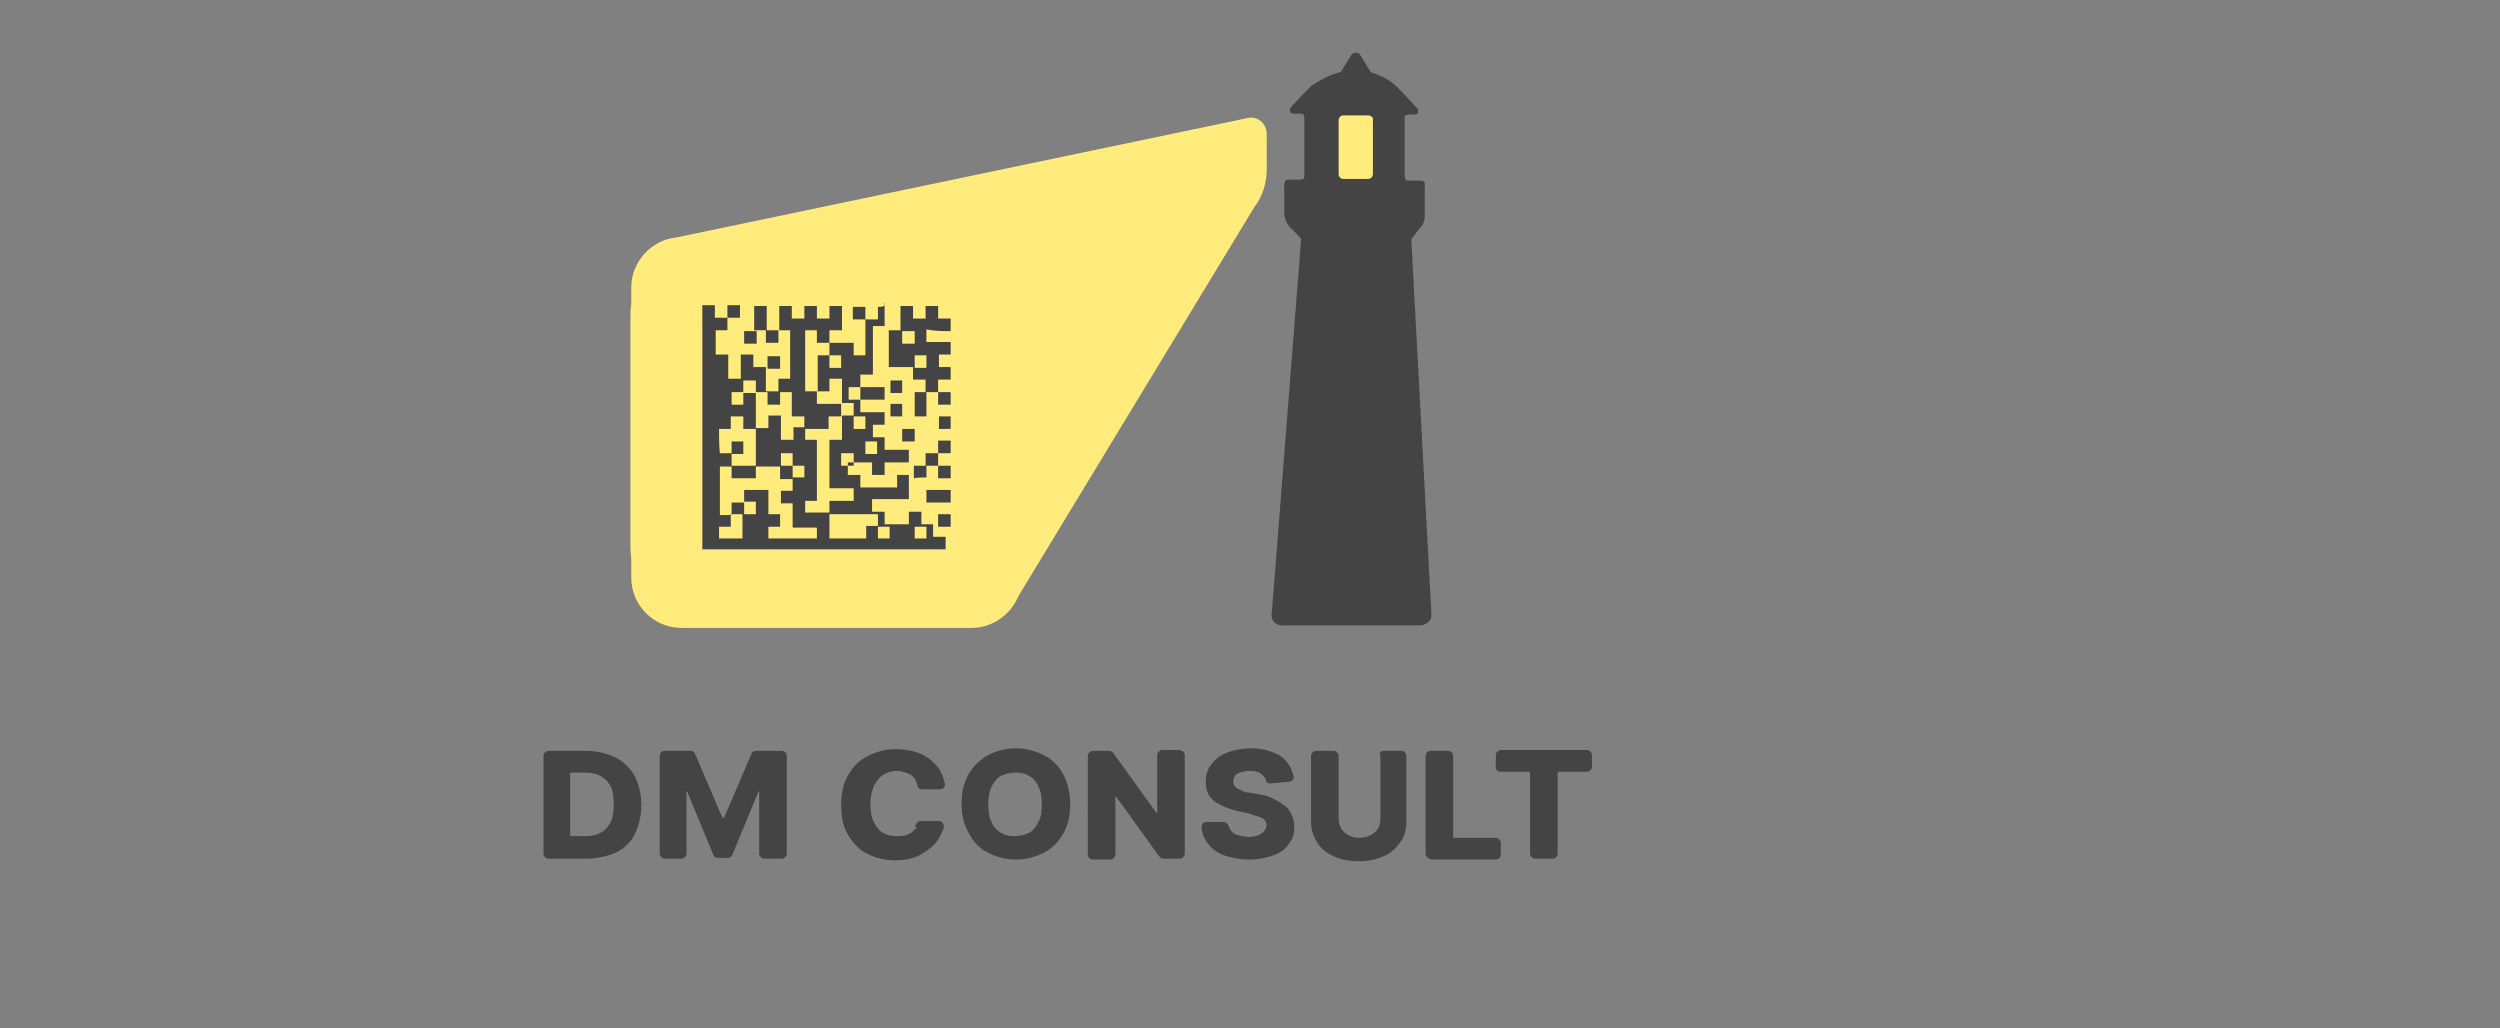 <?xml version="1.0" encoding="UTF-8"?> <svg xmlns="http://www.w3.org/2000/svg" xmlns:xlink="http://www.w3.org/1999/xlink" version="1.1" id="Слой_1" x="0px" y="0px" viewBox="0 0 299 123" style="enable-background:new 0 0 299 123;" xml:space="preserve"><rect x="0" y="0" width="299" height="123" fill="#808080" stroke="none"/> <style type="text/css"> .st0{fill:#444444;} .st1{fill:#FFEC7D;} </style> <g> <path class="st0" d="M162.1,8.4c1.8,0,3.6,0.7,5,2c0,0,2.5,2.6,2.5,2.7s0,0.3,0,0.3c0,0.3-0.3,0.3-0.8,0.3c-0.2,0-0.3,0-0.3,0 c-0.1,0-0.3,0.1-0.4,0.1c-0.1,0.1-0.1,0.2-0.1,0.4v4v2.9c0,0.1,0.1,0.3,0.1,0.4c0.1,0.1,0.2,0.1,0.4,0.1h0.7h0.7 c0.1,0,0.3,0.1,0.4,0.1c0.1,0.1,0.1,0.2,0.1,0.4v2.3v1.3c0,0.3,0,0.5-0.1,0.8s-0.2,0.5-0.4,0.7l-0.5,0.6l-0.5,0.7l-0.1,0.1 c0,0,0,0.1,0,0.2l2.4,44.7c0,0.4-0.1,0.7-0.4,0.9c-0.2,0.2-0.6,0.4-0.9,0.4h-8.3h-8.3c-0.4,0-0.7-0.2-0.9-0.4 c-0.2-0.2-0.4-0.6-0.3-1l3.5-44.6c0-0.1,0-0.1,0-0.2c0-0.1-0.1-0.1-0.1-0.2l-0.6-0.6l-0.6-0.6c-0.2-0.2-0.4-0.5-0.5-0.8 s-0.2-0.6-0.2-0.9v-1.2V22c0-0.1,0.1-0.3,0.1-0.4c0.1-0.1,0.2-0.1,0.4-0.1h0.7h0.7c0.1,0,0.3-0.1,0.4-0.1c0.1-0.1,0.1-0.2,0.1-0.4 v-2.9v-4c0-0.1-0.1-0.3-0.1-0.4s-0.2-0.1-0.4-0.1c0,0-0.2,0-0.4,0c-0.4,0-0.8,0-0.8-0.3c0-0.1,0-0.2,0-0.3c0-0.2,2.5-2.7,2.5-2.7 C158.5,9.1,160.3,8.4,162.1,8.4L162.1,8.4z"></path> <path class="st1" d="M149.3,14.1L80.9,28.4c-3,0.3-5.4,2.9-5.4,6v2c-0.1,0.5-0.1,1-0.1,1.6v27.5c0,0.5,0.1,1,0.1,1.5v2.1 c0,3.3,2.7,6,6,6H85h27.5h3.7c2.5,0,4.7-1.6,5.6-3.8L150,24.8c1-1.3,1.5-2.9,1.5-4.6v-4.3C151.4,14.7,150.4,13.9,149.3,14.1z"></path> <g> <g> <path class="st0" d="M70,102.7h-4.4c-0.3,0-0.6-0.3-0.6-0.6V90.4c0-0.3,0.3-0.6,0.6-0.6H70c1.4,0,2.6,0.3,3.6,0.8 s1.8,1.3,2.3,2.2c0.5,1,0.8,2.1,0.8,3.5c0,1.3-0.3,2.5-0.8,3.5s-1.3,1.7-2.3,2.2C72.6,102.4,71.4,102.7,70,102.7z M68.3,100h1.6 c0.8,0,1.4-0.1,1.9-0.4c0.5-0.2,0.9-0.7,1.2-1.2c0.3-0.6,0.4-1.3,0.4-2.2S73.3,94.5,73,94c-0.3-0.6-0.7-0.9-1.2-1.2 s-1.2-0.4-2-0.4h-1.6v7.6H68.3z"></path> <path class="st0" d="M79.5,89.8h3.1c0.2,0,0.4,0.1,0.5,0.3l3.3,7.7h0.2l3.3-7.7c0.1-0.2,0.3-0.3,0.5-0.3h3.1 c0.3,0,0.6,0.3,0.6,0.6v11.7c0,0.3-0.3,0.6-0.6,0.6h-2.1c-0.3,0-0.6-0.3-0.6-0.6v-7.4h-0.1l-3.1,7.5c-0.1,0.2-0.3,0.4-0.5,0.4 h-1.3c-0.2,0-0.4-0.1-0.5-0.4l-3.1-7.5h-0.1v7.4c0,0.3-0.3,0.6-0.6,0.6h-2c-0.3,0-0.6-0.3-0.6-0.6V90.4 C78.9,90,79.2,89.8,79.5,89.8z"></path> <path class="st0" d="M128,96.2c0,1.4-0.3,2.6-0.9,3.6c-0.6,1-1.3,1.7-2.3,2.2s-2.1,0.8-3.3,0.8s-2.3-0.3-3.3-0.8 s-1.8-1.3-2.3-2.3c-0.6-1-0.9-2.2-0.9-3.6s0.3-2.6,0.9-3.6c0.6-1,1.4-1.7,2.3-2.2c1-0.5,2.1-0.8,3.3-0.8s2.3,0.3,3.3,0.8 s1.8,1.3,2.3,2.2C127.7,93.6,128,94.8,128,96.2z M124.6,96.2c0-0.8-0.1-1.6-0.4-2.1c-0.2-0.6-0.6-1-1.1-1.3s-1-0.4-1.7-0.4 s-1.2,0.2-1.7,0.4c-0.5,0.3-0.8,0.7-1.1,1.3s-0.4,1.3-0.4,2.1s0.1,1.6,0.4,2.1c0.2,0.6,0.6,1,1.1,1.3s1,0.4,1.7,0.4 s1.2-0.2,1.7-0.4c0.5-0.3,0.8-0.7,1.1-1.3C124.5,97.8,124.6,97.1,124.6,96.2z"></path> <path class="st0" d="M141.7,90.4v11.7c0,0.3-0.3,0.6-0.6,0.6h-1.9c-0.2,0-0.4-0.1-0.5-0.2l-5.2-7.2h-0.1v6.9 c0,0.3-0.3,0.6-0.6,0.6h-2.1c-0.3,0-0.6-0.3-0.6-0.6V90.4c0-0.3,0.3-0.6,0.6-0.6h1.9c0.2,0,0.4,0.1,0.5,0.2l5.2,7.2h0.1v-6.9 c0-0.3,0.3-0.6,0.6-0.6h2.1C141.5,89.8,141.7,90,141.7,90.4z"></path> <path class="st0" d="M151.9,93.7c-0.2,0-0.5-0.1-0.5-0.4c-0.1-0.3-0.3-0.5-0.5-0.7c-0.4-0.3-0.8-0.4-1.5-0.4 c-0.4,0-0.8,0.1-1.1,0.2c-0.3,0.1-0.5,0.2-0.6,0.4s-0.2,0.4-0.2,0.6s0,0.4,0.1,0.5s0.2,0.3,0.4,0.4c0.2,0.1,0.4,0.2,0.6,0.3 c0.2,0.1,0.5,0.2,0.8,0.2l1.2,0.2c0.7,0.1,1.3,0.3,1.8,0.6c0.5,0.2,0.9,0.5,1.3,0.8s0.6,0.7,0.8,1.1c0.2,0.4,0.3,0.9,0.3,1.4 c0,0.8-0.2,1.5-0.7,2.1c-0.4,0.6-1,1-1.8,1.3s-1.8,0.5-2.9,0.5s-2.1-0.2-3-0.5c-0.8-0.3-1.5-0.8-2-1.5c-0.4-0.5-0.6-1.1-0.7-1.8 c0-0.4,0.2-0.7,0.6-0.7h2c0.2,0,0.5,0.2,0.6,0.4c0.1,0.2,0.2,0.5,0.3,0.6c0.2,0.3,0.5,0.5,0.9,0.6s0.8,0.2,1.3,0.2 c0.4,0,0.8-0.1,1.1-0.2s0.5-0.3,0.7-0.5s0.2-0.4,0.3-0.7c0-0.2-0.1-0.4-0.2-0.6c-0.2-0.2-0.4-0.3-0.7-0.4 c-0.3-0.1-0.7-0.2-1.2-0.4L148,97c-1.2-0.3-2.1-0.7-2.8-1.2c-0.7-0.6-1-1.3-1-2.3c0-0.8,0.2-1.5,0.7-2.1c0.4-0.6,1.1-1.1,1.9-1.4 s1.7-0.5,2.8-0.5c1.1,0,2,0.2,2.7,0.5c0.8,0.3,1.4,0.8,1.8,1.4c0.3,0.4,0.5,0.9,0.6,1.4c0.1,0.4-0.2,0.7-0.6,0.7L151.9,93.7 L151.9,93.7z"></path> <path class="st0" d="M165.5,89.8h2.1c0.3,0,0.6,0.3,0.6,0.6v7.8c0,1-0.2,1.8-0.7,2.5s-1.1,1.3-2,1.7c-0.9,0.4-1.9,0.6-3,0.6 c-1.2,0-2.2-0.2-3-0.6c-0.9-0.4-1.5-0.9-2-1.7s-0.7-1.6-0.7-2.5v-7.8c0-0.3,0.3-0.6,0.6-0.6h2.1c0.3,0,0.6,0.3,0.6,0.6v7.5 c0,0.4,0.1,0.8,0.3,1.2c0.2,0.3,0.5,0.6,0.9,0.8c0.4,0.2,0.8,0.3,1.3,0.3s0.9-0.1,1.3-0.3c0.4-0.2,0.7-0.5,0.9-0.8 s0.3-0.8,0.3-1.2v-7.5C164.9,90,165.2,89.8,165.5,89.8z"></path> <path class="st0" d="M170.5,102.1V90.4c0-0.3,0.3-0.6,0.6-0.6h2.1c0.3,0,0.6,0.3,0.6,0.6v9.8h5.1c0.3,0,0.6,0.3,0.6,0.6v1.4 c0,0.3-0.3,0.6-0.6,0.6h-7.8C170.8,102.7,170.5,102.4,170.5,102.1z"></path> <path class="st0" d="M178.9,91.7v-1.4c0-0.3,0.3-0.6,0.6-0.6h10.3c0.3,0,0.6,0.3,0.6,0.6v1.4c0,0.3-0.3,0.6-0.6,0.6h-3.5v9.8 c0,0.3-0.3,0.6-0.6,0.6h-2.1c-0.3,0-0.6-0.3-0.6-0.6v-9.8h-3.5C179.1,92.3,178.9,92.1,178.9,91.7z"></path> <path class="st0" d="M109.5,98.7c0.1-0.3,0.3-0.5,0.6-0.5h0.1h2.1c0.4,0,0.6,0.4,0.6,0.7c-0.1,0.3-0.2,0.6-0.4,1 c-0.3,0.6-0.7,1.1-1.2,1.5s-1.1,0.8-1.8,1.1s-1.6,0.4-2.5,0.4c-1.2,0-2.3-0.3-3.3-0.8s-1.7-1.3-2.3-2.3s-0.8-2.2-0.8-3.6 s0.3-2.6,0.9-3.6c0.6-1,1.3-1.7,2.3-2.2s2.1-0.8,3.3-0.8c0.8,0,1.6,0.1,2.3,0.3c0.7,0.2,1.3,0.5,1.8,0.9s1,0.9,1.3,1.5 c0.2,0.4,0.4,0.9,0.5,1.4c0.1,0.4-0.2,0.7-0.6,0.7h-2.1l0,0c-0.4,0-0.5-0.2-0.6-0.5v-0.1c0-0.1-0.1-0.2-0.1-0.3 c-0.1-0.3-0.3-0.5-0.5-0.7s-0.5-0.3-0.8-0.4s-0.6-0.2-1-0.2c-0.7,0-1.2,0.2-1.7,0.5s-0.8,0.8-1.1,1.3c-0.2,0.6-0.4,1.3-0.4,2.1 c0,0.9,0.1,1.6,0.4,2.2c0.3,0.6,0.6,1,1.1,1.3s1,0.4,1.7,0.4c0.4,0,0.7,0,1-0.1s0.6-0.2,0.8-0.4s0.4-0.4,0.6-0.6 C109.4,98.9,109.4,98.9,109.5,98.7L109.5,98.7z"></path> </g> </g> <path class="st1" d="M163.6,13.8h-2.9c-0.4,0-0.6,0.3-0.6,0.6v6.4c0,0.4,0.3,0.6,0.6,0.6h2.9c0.4,0,0.6-0.3,0.6-0.6v-6.4 C164.3,14.1,164,13.8,163.6,13.8z"></path> <g> <g> <path class="st0" d="M87.5,54.2L87.5,54.2L87.5,54.2z"></path> <polygon class="st0" points="97.7,46.9 97.7,46.9 97.7,46.9 97.7,46.9 97.7,46.9 97.7,46.9 "></polygon> <polygon class="st0" points="100.6,48.4 100.6,48.4 100.6,48.4 "></polygon> <polygon class="st0" points="96.2,51.3 96.2,51.3 96.2,51.3 "></polygon> <polygon class="st0" points="99.1,41.1 99.2,41.1 99.2,41.1 99.2,41.1 "></polygon> <path class="st0" d="M105,36.7c0,0.5,0,1,0,1.5c-0.5,0-1,0-1.5,0c0-0.5,0-1,0-1.5c-0.5,0-1,0-1.5,0c0,0.5,0,1,0,1.5 c0.5,0,1,0,1.5,0c0,1.4,0,2.9,0,4.3l0,0c-0.5,0-1,0-1.4,0c0-0.5,0-1,0-1.5c-1,0-2,0-2.9,0c0,0.5,0,1,0,1.5c-0.5,0-1,0-1.4,0l0,0 c0,1.4,0,2.9,0,4.3c0.5,0,1,0,1.4,0c0-0.5,0-1,0-1.5c0.5,0,1,0,1.5,0c0,1,0,1.9,0,2.9c0.5,0,1,0,1.4,0c0,0.5,0,1,0,1.5 c-0.5,0-1,0-1.4,0c0,1,0,1.9,0,2.9c-0.5,0-1,0-1.5,0c0,2,0,3.9,0,5.8c1,0,1.9,0,2.9,0c0,0.5,0,1,0,1.5c-1,0-1.9,0-2.9,0 c0,0.5,0,1,0,1.4c-1,0-1.9,0-2.9,0c0-0.5,0-1,0-1.4c0.5,0,1,0,1.4,0c0-2.4,0-4.8,0-7.3c-0.5,0-1,0-1.4,0c0-0.5,0-1,0-1.5 c-0.5,0-1,0-1.4,0c0,0.5,0,1,0,1.5c-0.5,0-1,0-1.5,0c0-1,0-1.9,0-2.9c-0.5,0-1,0-1.5,0c0,0.5,0,1,0,1.5c-0.5,0-1,0-1.5,0l0,0 c0-1.5,0-2.9,0-4.3c0.5,0,1,0,1.4,0c0,0.5,0,1,0,1.5c0.5,0,1,0,1.5,0c0-0.5,0-1,0-1.5c0.5,0,1,0,1.4,0c0,1,0,1.9,0,2.9 c0.5,0,1,0,1.5,0c0,0.5,0,1,0,1.5c1,0,1.9,0,2.9,0c0-0.5,0-1,0-1.5c0.5,0,1,0,1.5,0c0-0.5,0-1,0-1.5c-1,0-1.9,0-2.9,0 c0-0.5,0-1,0-1.5c-0.5,0-1,0-1.4,0c0-2.4,0-4.8,0-7.3c0.5,0,1,0,1.4,0c0,0.5,0,1,0,1.5c0.5,0,1,0,1.5,0c0-0.5,0-1,0-1.5 c0.5,0,1,0,1.5,0c0-1,0-2,0-2.9c-0.5,0-1,0-1.5,0c0,0.5,0,1,0,1.5c-0.5,0-1,0-1.5,0c0-0.5,0-1,0-1.5c-0.5,0-1,0-1.5,0 c0,0.5,0,1,0,1.5c-0.5,0-1,0-1.5,0c0-0.5,0-1,0-1.5c-0.5,0-1,0-1.5,0c0,1,0,1.9,0,2.9c-0.5,0-1,0-1.5,0c0-1,0-1.9,0-2.9 c-0.5,0-1,0-1.5,0c0,1,0,1.9,0,2.9c0.5,0,1,0,1.4,0c0,0.5,0,1,0,1.5c0.5,0,1,0,1.5,0c0-0.5,0-1,0-1.5c0.5,0,1,0,1.4,0 c0,1.9,0,3.9,0,5.8c-0.5,0-1,0-1.4,0c0,0.5,0,1,0,1.5c-0.5,0-1,0-1.5,0c0-0.1,0-0.2,0-0.3c0-0.9,0-1.7,0-2.6c-0.5,0-1,0-1.5,0 c0-0.5,0-1,0-1.5c-0.5,0-1,0-1.5,0c0,1,0,1.9,0,2.9c-0.5,0-1,0-1.5,0c0-1,0-1.9,0-2.9c-0.5,0-1,0-1.5,0c0-1,0-1.9,0-2.9 c0.5,0,1,0,1.4,0c0-0.5,0-1,0-1.5c0.5,0,1,0,1.5,0c0-0.5,0-1,0-1.5c-0.5,0-1,0-1.5,0c0,0.5,0,1,0,1.5c-0.5,0-1,0-1.5,0 c0-0.5,0-1,0-1.5c-0.5,0-1,0-1.5,0c0,9.7,0,19.4,0,29.2c9.7,0,19.4,0,29.1,0c0-0.5,0-1,0-1.5c-0.5,0-1,0-1.5,0c0-0.5,0-1,0-1.5 c-0.5,0-1,0-1.4,0c0-0.5,0-1,0-1.5c-0.5,0-1,0-1.5,0c0,0.5,0,1,0,1.5c-1,0-1.9,0-2.9,0c0-0.5,0-1,0-1.5c-0.5,0-1,0-1.5,0 c0-0.5,0-1,0-1.5c1.5,0,2.9,0,4.4,0c0-1,0-1.9,0-2.9c-0.5,0-1,0-1.4,0c0,0.5,0,1,0,1.5c-1.5,0-2.9,0-4.4,0c0-0.5,0-1,0-1.5 c-0.5,0-1,0-1.5,0c0-0.5,0-1,0-1.5c1,0,1.9,0,2.9,0c0,0.5,0,1,0,1.5c0.5,0,1,0,1.5,0c0-0.5,0-1,0-1.5c1,0,2,0,2.9,0 c0-0.5,0-1,0-1.5c-1,0-1.9,0-2.9,0c0-0.5,0-1,0-1.5c-0.5,0-1,0-1.4,0c0-0.5,0-1,0-1.5c0.5,0,1,0,1.4,0c0-0.5,0-1,0-1.5 c-0.9,0-1.9,0-2.8,0h-0.1c0-0.5,0-1,0-1.5c0.9,0,1.7,0,2.6,0c0.1,0,0.2,0,0.3,0c0-0.5,0-1,0-1.5c-1,0-1.9,0-2.9,0 c0,0.5,0,1,0,1.5c-0.5,0-1,0-1.4,0c0-0.5,0-1,0-1.5c0.5,0,1,0,1.4,0c0-0.5,0-1,0-1.5c0.5,0,1,0,1.5,0c0-2,0-3.9,0-5.8 c0.5,0,1,0,1.4,0c0-1,0-1.9,0-2.9C106,36.7,105.5,36.7,105,36.7z M100.6,44c-0.5,0-1,0-1.4,0c0-0.5,0-1,0-1.5c0.5,0,1,0,1.4,0 C100.6,43,100.6,43.5,100.6,44z M100.6,55.7c0-0.5,0-1,0-1.5c0.5,0,1,0,1.5,0c0,0.5,0,1,0,1.5C101.6,55.7,101.1,55.7,100.6,55.7z M96.2,55.7c0,0.5,0,1,0,1.4c-0.5,0-1,0-1.4,0c0-0.5,0-1,0-1.4C95.3,55.7,95.8,55.7,96.2,55.7z M94.8,54.2c0,0.5,0,1,0,1.5 c-0.5,0-1,0-1.4,0c0-0.5,0-1,0-1.5C93.8,54.2,94.3,54.2,94.8,54.2z M90.4,45.5c0,0.5,0,1,0,1.5c-0.5,0-1,0-1.5,0c0-0.5,0-1,0-1.5 C89.4,45.5,89.9,45.5,90.4,45.5z M87.5,46.9c0.5,0,1,0,1.4,0c0,0.5,0,1,0,1.5c-0.5,0-1,0-1.4,0C87.5,47.9,87.5,47.4,87.5,46.9z M86,51.3c0.5,0,1,0,1.4,0c0-0.5,0-1,0-1.5c0.5,0,1,0,1.5,0c0,0.5,0,1,0,1.5c0.5,0,1,0,1.5,0c0,0.3,0,0.7,0,1c0,1.1,0,2.2,0,3.4 c-1,0-1.9,0-2.9,0c0-0.5,0-1,0-1.5c-0.5,0-1,0-1.4,0C86,53.3,86,52.3,86,51.3z M86,64.4c0-0.5,0-1,0-1.4c0.5,0,1,0,1.4,0 c0-0.5,0-1,0-1.5c0.5,0,1,0,1.4,0c0,1,0,1.9,0,2.9C88,64.4,87,64.4,86,64.4z M90.4,61.5c-0.5,0-1,0-1.4,0c0-0.5,0-1,0-1.5 c0.5,0,1,0,1.4,0C90.4,60.5,90.4,61,90.4,61.5z M97.7,64.4c-1.9,0-3.9,0-5.8,0c0-0.5,0-1,0-1.4c0.5,0,1,0,1.4,0c0-0.5,0-1,0-1.5 c-0.5,0-1,0-1.4,0c0-1,0-1.9,0-2.9c-1,0-1.9,0-2.9,0c0,0.5,0,1,0,1.5c-0.5,0-1,0-1.5,0c0,0.5,0,1,0,1.5c-0.5,0-1,0-1.4,0 c0-1.9,0-3.9,0-5.8c0.5,0,1,0,1.4,0c0,0.5,0,1,0,1.4c1,0,1.9,0,2.9,0c0-0.5,0-1,0-1.4c1,0,1.9,0,2.9,0c0,0.5,0,1,0,1.5 c0.5,0,1,0,1.5,0c0,0.5,0,1,0,1.4c-0.5,0-1,0-1.4,0c0,0.5,0,1,0,1.5c0.5,0,1,0,1.4,0c0,1,0,1.9,0,2.9c1,0,1.9,0,2.9,0 C97.7,63.4,97.7,63.9,97.7,64.4z M105,64.4c0-0.5,0-1,0-1.4c0.5,0,1,0,1.4,0c0,0.5,0,1,0,1.4C106,64.4,105.5,64.4,105,64.4z M109.4,64.4c0-0.5,0-1,0-1.4c0.5,0,1,0,1.4,0c0,0.5,0,1,0,1.4C110.3,64.4,109.9,64.4,109.4,64.4z M105,61.5c0,0.5,0,1,0,1.4 c-0.5,0-1,0-1.4,0c0,0.5,0,1,0,1.5c-1.5,0-2.9,0-4.4,0c0-1,0-1.9,0-2.9c0.6,0,1.2,0,1.8,0C102.3,61.5,103.6,61.5,105,61.5z M102.1,51.3c0-0.5,0-1,0-1.5c0.5,0,1,0,1.4,0c0,0.5,0,1,0,1.5C103,51.3,102.6,51.3,102.1,51.3z M103.5,52.8c0.5,0,1,0,1.4,0 c0,0.5,0,1,0,1.5c-0.5,0-1,0-1.4,0C103.5,53.7,103.5,53.3,103.5,52.8z"></path> <polygon class="st0" points="106.4,39.6 106.4,39.6 106.4,39.6 106.4,39.6 106.4,39.6 106.4,39.6 "></polygon> <path class="st0" d="M113.7,39.6c0-0.5,0-1,0-1.5c-0.5,0-1,0-1.5,0c0-0.5,0-1,0-1.5c-0.5,0-1,0-1.5,0c0,0.5,0,1,0,1.5 c-0.5,0-1,0-1.5,0c0-0.5,0-1,0-1.5c-0.5,0-1,0-1.5,0c0,1,0,1.9,0,2.9c-0.5,0-1,0-1.4,0c0,1.5,0,2.9,0,4.4c1,0,1.9,0,2.9,0 c0,0.5,0,1,0,1.5c0.5,0,1,0,1.5,0c0,0.5,0,1,0,1.5c0.5,0,1,0,1.5,0c0,0.5,0,1,0,1.5c0.5,0,1,0,1.5,0c0-0.5,0-1,0-1.5 c-0.5,0-1,0-1.5,0c0-0.5,0-1,0-1.5c0.5,0,1,0,1.5,0c0-0.5,0-1,0-1.5c-0.5,0-1,0-1.4,0c0-0.5,0-1,0-1.5c0.5,0,1,0,1.4,0 c0-0.5,0-1,0-1.5c-1,0-1.9,0-2.9,0c0-0.5,0-1,0-1.5C111.8,39.6,112.8,39.6,113.7,39.6z M109.4,41.1c-0.5,0-1,0-1.5,0 c0-0.5,0-1,0-1.5c0.5,0,1,0,1.5,0C109.4,40.1,109.4,40.6,109.4,41.1z M110.8,44c-0.5,0-1,0-1.4,0c0-0.5,0-1,0-1.5 c0.5,0,1,0,1.4,0C110.8,43,110.8,43.5,110.8,44z"></path> <path class="st0" d="M110.8,46.9L110.8,46.9L110.8,46.9z"></path> <path class="st0" d="M90.4,39.6L90.4,39.6L90.4,39.6z"></path> <path class="st0" d="M110.8,60.1c1,0,1.9,0,2.9,0c0-0.5,0-1,0-1.5c-1,0-1.9,0-2.9,0C110.8,59.1,110.8,59.6,110.8,60.1z"></path> <path class="st0" d="M112.3,51.3c0.5,0,1,0,1.4,0c0-0.5,0-1,0-1.5c-0.5,0-1,0-1.4,0C112.3,50.3,112.3,50.8,112.3,51.3z"></path> <path class="st0" d="M113.7,61.5c-0.5,0-1,0-1.5,0c0,0.5,0,1,0,1.5c0.5,0,1,0,1.5,0C113.7,62.5,113.7,62,113.7,61.5z"></path> <polygon class="st0" points="112.3,63 112.3,63 112.3,63 "></polygon> <polygon class="st0" points="100.6,49.8 100.6,49.8 100.6,49.8 100.6,49.9 100.6,49.9 100.6,49.9 100.6,49.9 100.6,49.9 100.6,49.9 "></polygon> <path class="st0" d="M106.4,49.9L106.4,49.9L106.4,49.9z"></path> <path class="st0" d="M109.4,57.1L109.4,57.1L109.4,57.1z"></path> <path class="st0" d="M103.5,46.9L103.5,46.9L103.5,46.9z"></path> <path class="st0" d="M106.4,46.9L106.4,46.9L106.4,46.9z"></path> <path class="st0" d="M109.4,49.8c0.5,0,1,0,1.4,0c0-1,0-1.9,0-2.9c-0.5,0-1,0-1.4,0C109.4,47.9,109.4,48.9,109.4,49.8z"></path> <path class="st0" d="M110.8,46.9L110.8,46.9L110.8,46.9z"></path> <path class="st0" d="M107.9,49.8c0-0.5,0-1,0-1.5c-0.5,0-1,0-1.4,0c0,0.5,0,1,0,1.5C106.9,49.8,107.4,49.8,107.9,49.8z"></path> <polygon class="st0" points="106.4,49.9 106.4,49.8 106.4,49.8 "></polygon> <path class="st0" d="M106.4,48.4L106.4,48.4L106.4,48.4z"></path> <path class="st0" d="M109.4,52.8c0-0.5,0-1,0-1.5c-0.5,0-1,0-1.5,0c0,0.5,0,1,0,1.5C108.4,52.8,108.9,52.8,109.4,52.8z"></path> <path class="st0" d="M110.8,57.1c0-0.5,0-1,0-1.4c0.5,0,1,0,1.4,0c0,0.5,0,1,0,1.5c0.5,0,1,0,1.5,0c0-0.5,0-1,0-1.5 c-0.5,0-1,0-1.5,0c0-0.5,0-1,0-1.5c0.5,0,1,0,1.5,0c0-0.5,0-1,0-1.5c-0.5,0-1,0-1.5,0c0,0.5,0,1,0,1.5c-0.5,0-1,0-1.5,0 c0,0.5,0,1,0,1.5c-0.5,0-1,0-1.4,0c0,0.5,0,1,0,1.5C109.8,57.1,110.3,57.1,110.8,57.1z"></path> <path class="st0" d="M109.4,55.7L109.4,55.7L109.4,55.7z"></path> <path class="st0" d="M107.9,45.5c-0.5,0-1,0-1.4,0c0,0.5,0,1,0,1.5c0.5,0,1,0,1.4,0C107.9,46.4,107.9,46,107.9,45.5z"></path> <path class="st0" d="M106.4,46.9L106.4,46.9L106.4,46.9z"></path> <path class="st0" d="M91.9,44L91.9,44L91.9,44z"></path> <path class="st0" d="M89,41.1c0.5,0,1,0,1.5,0c0-0.5,0-1,0-1.5c-0.5,0-1,0-1.5,0C89,40.1,89,40.6,89,41.1z"></path> <path class="st0" d="M90.4,39.6L90.4,39.6L90.4,39.6z"></path> <path class="st0" d="M91.9,44L91.9,44L91.9,44z"></path> <path class="st0" d="M93.3,42.6c-0.5,0-1,0-1.5,0c0,0.5,0,1,0,1.5c0.5,0,1,0,1.5,0C93.3,43.5,93.3,43,93.3,42.6z"></path> <path class="st0" d="M87.5,54.2L87.5,54.2L87.5,54.2z"></path> <path class="st0" d="M88.9,52.8c-0.5,0-1,0-1.4,0c0,0.5,0,1,0,1.5c0.5,0,1,0,1.4,0C88.9,53.7,88.9,53.3,88.9,52.8z"></path> </g> </g> <path class="st0" d="M161.6,6.6l-1.9,3.1h4.9l-1.9-3.1C162.5,6.2,161.8,6.2,161.6,6.6z"></path> </g> </svg> 